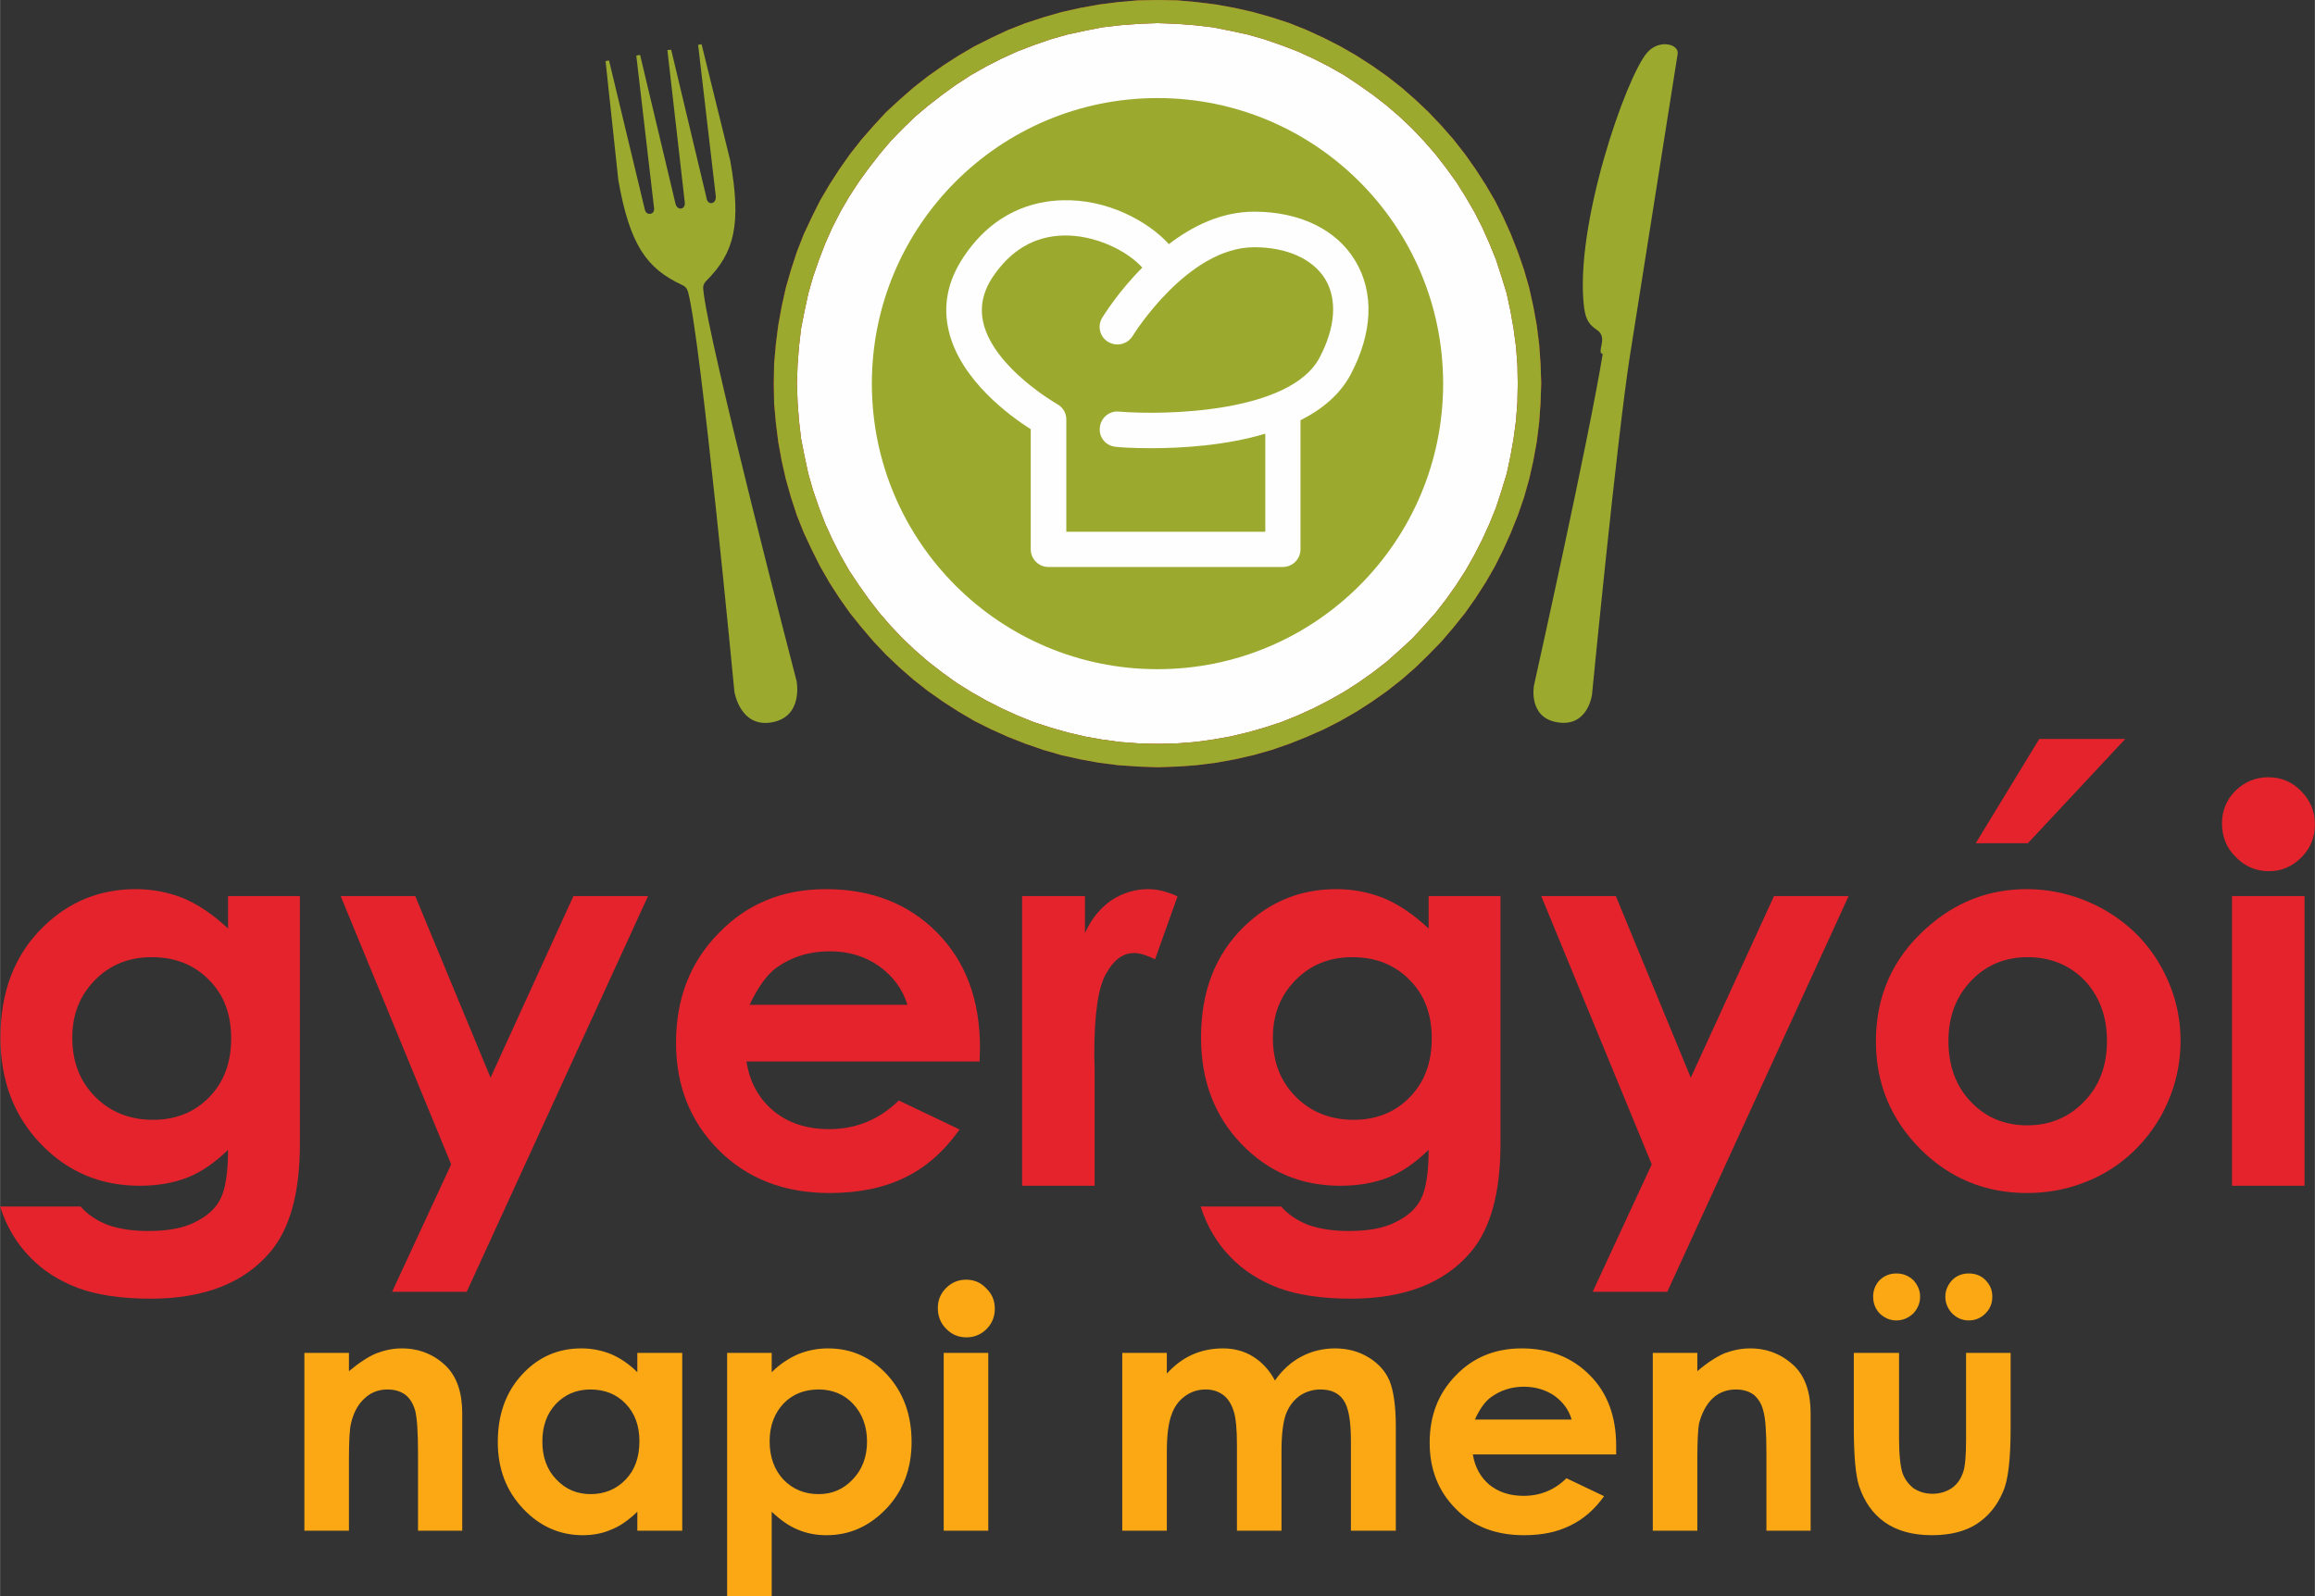 <?xml version="1.0" encoding="UTF-8"?>
<!DOCTYPE svg PUBLIC "-//W3C//DTD SVG 1.1//EN" "http://www.w3.org/Graphics/SVG/1.1/DTD/svg11.dtd">
<!-- Creator: CorelDRAW X7 -->
<svg xmlns="http://www.w3.org/2000/svg" xml:space="preserve" width="6.907in" height="4.763in" version="1.1" style="shape-rendering:geometricPrecision; text-rendering:geometricPrecision; image-rendering:optimizeQuality; fill-rule:evenodd; clip-rule:evenodd"
viewBox="0 0 6702 4622"
 xmlns:xlink="http://www.w3.org/1999/xlink">
 <rect x="0" y="0" width="6702" height="4622" fill="#333333" stroke="none"/>
 <defs>
  <style type="text/css">
   <![CDATA[
    .fil0 {fill:#FEFEFE}
    .fil2 {fill:#9BA92E}
    .fil3 {fill:#BA2828;fill-rule:nonzero}
    .fil4 {fill:#9BA92E;fill-rule:nonzero}
    .fil1 {fill:#E5232D;fill-rule:nonzero}
    .fil5 {fill:#FBA814;fill-rule:nonzero}
   ]]>
  </style>
 </defs>
 <g id="Layer_x0020_1">
  <circle class="fil0" cx="3351" cy="1111" r="1077"/>
  <path class="fil1" d="M660 2595l208 0 0 718c0,142 -29,246 -86,313 -76,90 -192,135 -346,135 -83,0 -152,-10 -208,-30 -56,-21 -104,-51 -142,-91 -39,-40 -68,-89 -86,-146l233 0c21,24 47,41 80,54 32,11 71,17 115,17 57,0 103,-8 137,-26 35,-17 59,-39 73,-67 14,-27 22,-75 22,-142 -38,37 -77,64 -117,80 -41,16 -87,24 -139,24 -113,0 -208,-40 -286,-121 -78,-81 -117,-184 -117,-308 0,-133 41,-240 124,-321 75,-73 164,-109 268,-109 48,0 94,9 137,26 43,18 86,47 130,88l0 -94zm-221 177c-66,0 -121,22 -165,67 -43,44 -65,99 -65,166 0,70 22,127 67,172 44,44 100,66 167,66 66,0 120,-22 162,-65 43,-44 64,-100 64,-171 0,-70 -21,-126 -64,-169 -43,-44 -98,-66 -166,-66zm547 -177l216 0 218 526 240 -526 216 0 -525 1146 -216 0 171 -369 -320 -777zm1850 479l-675 0c9,60 36,108 78,143 42,35 96,53 161,53 79,0 146,-28 202,-83l176 84c-44,62 -96,109 -158,139 -61,30 -134,45 -219,45 -131,0 -238,-42 -320,-124 -83,-83 -124,-187 -124,-311 0,-128 41,-234 124,-318 82,-85 185,-127 310,-127 132,0 239,42 322,126 83,84 124,195 124,333l-1 40zm-209 -164c-14,-46 -42,-83 -82,-112 -41,-29 -89,-43 -143,-43 -59,0 -110,16 -155,48 -27,20 -53,56 -77,107l457 0zm332 -315l182 0 0 107c19,-42 45,-73 77,-95 32,-21 68,-32 106,-32 27,0 55,7 85,21l-65 182c-25,-12 -45,-18 -61,-18 -32,0 -59,20 -81,60 -23,40 -34,118 -34,235l1 41 0 338 -210 0 0 -839zm1177 0l208 0 0 718c0,142 -29,246 -86,313 -76,90 -192,135 -347,135 -82,0 -151,-10 -207,-30 -56,-21 -104,-51 -142,-91 -39,-40 -68,-89 -86,-146l233 0c21,24 47,41 80,54 32,11 71,17 115,17 57,0 103,-8 137,-26 35,-17 59,-39 73,-67 14,-27 22,-75 22,-142 -38,37 -77,64 -117,80 -41,16 -87,24 -139,24 -113,0 -208,-40 -286,-121 -78,-81 -117,-184 -117,-308 0,-133 41,-240 124,-321 75,-73 164,-109 268,-109 48,0 94,9 137,26 43,18 86,47 130,88l0 -94zm-221 177c-66,0 -121,22 -165,67 -43,44 -65,99 -65,166 0,70 22,127 67,172 44,44 100,66 167,66 66,0 120,-22 162,-65 43,-44 64,-100 64,-171 0,-70 -21,-126 -64,-169 -43,-44 -98,-66 -166,-66zm547 -177l216 0 217 526 241 -526 216 0 -525 1146 -216 0 171 -369 -320 -777zm1405 -20c79,0 154,20 224,59 70,40 124,93 163,161 39,68 59,141 59,219 0,79 -20,153 -59,222 -40,68 -93,122 -161,161 -68,38 -143,58 -225,58 -121,0 -224,-43 -309,-128 -85,-86 -128,-189 -128,-311 0,-131 48,-240 145,-327 84,-76 181,-114 291,-114zm3 197c-65,0 -120,23 -163,68 -44,46 -66,104 -66,175 0,72 22,131 65,176 43,45 97,68 163,68 66,0 121,-23 165,-69 44,-45 66,-104 66,-175 0,-72 -22,-130 -65,-176 -43,-44 -98,-67 -165,-67zm34 -632l249 0 -282 302 -151 0 184 -302zm663 111c37,0 69,13 95,40 27,27 40,59 40,97 0,37 -13,69 -39,95 -27,27 -58,40 -94,40 -38,0 -70,-14 -96,-41 -27,-26 -40,-59 -40,-98 0,-36 13,-68 39,-94 27,-26 58,-39 95,-39zm-105 344l210 0 0 839 -210 0 0 -839z"/>
  <path class="fil2" d="M2306 1972c0,0 21,104 -72,120 -92,16 -108,-89 -108,-89 0,0 -97,-1019 -134,-1157 -2,-6 -4,-15 -18,-21 -103,-48 -151,-117 -184,-303l-37 -345 10 -2 103 429c2,10 7,17 17,15 9,-1 12,-10 10,-20l-51 -438 11 -2 102 429c2,10 8,17 17,16 9,-2 12,-11 10,-21l-50 -438 11 -1 102 428c1,10 7,18 16,16 9,-2 12,-11 11,-21l-51 -437 10 -2 83 337c33,185 12,267 -69,348 -10,10 -10,19 -9,26 12,142 270,1133 270,1133z"/>
  <path class="fil2" d="M4719 1029c-38,242 -110,983 -110,983 0,0 -12,94 -99,80 -87,-13 -69,-107 -69,-107 0,0 158,-708 199,-960l0 0c-20,-3 17,-47 -16,-69 -22,-15 -33,-28 -38,-66 -29,-235 122,-669 183,-738 34,-39 92,-25 88,4 0,0 -134,847 -138,873z"/>
  <g>
   <path class="fil3" d="M4462 1111l-68 0 0 0 -1 -54 -4 -53 -7 -52 -9 -51 -11 -51 -15 -49 -16 -49 -19 -47 -21 -47 -23 -45 -25 -43 -27 -43 -29 -40 -31 -40 -33 -38 -34 -36 -37 -35 -37 -32 -40 -31 -41 -29 -42 -28 -44 -25 -45 -23 -46 -21 -47 -18 -49 -17 -49 -14 -51 -11 -51 -10 -52 -6 -53 -4 -54 -2 0 -67 57 1 56 5 56 7 55 10 53 12 53 15 52 17 50 20 50 23 47 24 47 27 45 29 44 31 42 33 40 35 38 36 37 39 35 40 33 42 31 44 29 45 27 46 24 48 22 49 20 51 18 52 15 52 12 54 10 55 7 55 4 57 2 57 0 0zm-1111 1111l0 -68 0 0 54 -1 53 -4 52 -7 51 -9 51 -12 49 -14 49 -16 47 -19 46 -21 45 -23 44 -25 42 -27 41 -29 40 -31 37 -33 37 -34 34 -37 33 -37 31 -40 29 -41 27 -42 25 -44 23 -45 21 -46 19 -47 16 -49 15 -49 11 -51 9 -51 7 -52 4 -53 1 -54 68 0 -2 57 -4 56 -7 56 -10 55 -12 53 -15 53 -18 52 -20 50 -22 49 -24 48 -27 47 -29 45 -31 44 -33 41 -35 41 -37 38 -38 37 -40 35 -42 33 -44 31 -45 29 -47 27 -47 24 -50 22 -50 20 -52 18 -53 15 -53 12 -55 10 -56 7 -56 4 -57 2 0 0zm-1111 -1111l67 0 0 0 2 54 4 53 6 52 10 51 11 51 14 49 17 49 18 47 21 46 23 45 25 44 28 42 29 41 31 40 32 37 35 37 36 34 38 33 40 31 40 29 43 27 44 25 45 23 46 21 47 19 49 16 49 14 51 12 51 9 52 7 53 4 54 1 0 68 -57 -2 -57 -4 -55 -7 -55 -10 -54 -12 -52 -15 -52 -18 -51 -20 -49 -22 -48 -24 -46 -27 -45 -29 -44 -31 -42 -33 -40 -35 -39 -37 -36 -38 -35 -41 -33 -41 -31 -44 -29 -45 -27 -47 -24 -48 -23 -49 -20 -50 -17 -52 -15 -53 -12 -53 -10 -55 -7 -56 -5 -56 -1 -57 0 0zm1111 -1111l0 67 0 0 -54 2 -53 4 -52 6 -51 10 -51 11 -49 14 -49 17 -47 18 -46 21 -45 23 -44 25 -43 28 -40 29 -40 31 -38 32 -36 35 -35 36 -32 38 -31 40 -29 40 -28 43 -25 43 -23 45 -21 47 -18 47 -17 49 -14 49 -11 51 -10 51 -6 52 -4 53 -2 54 -67 0 1 -57 5 -57 7 -55 10 -55 12 -54 15 -52 17 -52 20 -51 23 -49 24 -48 27 -46 29 -45 31 -44 33 -42 35 -40 36 -39 39 -36 40 -35 42 -33 44 -31 45 -29 46 -27 48 -24 49 -23 51 -20 52 -17 52 -15 54 -12 55 -10 55 -7 57 -5 57 -1 0 0z"/>
  </g>
  <g>
   <path class="fil4" d="M4462 1111l-68 0 0 0 -1 -54 -4 -53 -7 -52 -9 -51 -11 -51 -15 -49 -16 -49 -19 -47 -21 -47 -23 -45 -25 -43 -27 -43 -29 -40 -31 -40 -33 -38 -34 -36 -37 -35 -37 -32 -40 -31 -41 -29 -42 -28 -44 -25 -45 -23 -46 -21 -47 -18 -49 -17 -49 -14 -51 -11 -51 -10 -52 -6 -53 -4 -54 -2 0 -67 57 1 56 5 56 7 55 10 53 12 53 15 52 17 50 20 50 23 47 24 47 27 45 29 44 31 42 33 40 35 38 36 37 39 35 40 33 42 31 44 29 45 27 46 24 48 22 49 20 51 18 52 15 52 12 54 10 55 7 55 4 57 2 57 0 0zm-1111 1111l0 -68 0 0 54 -1 53 -4 52 -7 51 -9 51 -12 49 -14 49 -16 47 -19 46 -21 45 -23 44 -25 42 -27 41 -29 40 -31 37 -33 37 -34 34 -37 33 -37 31 -40 29 -41 27 -42 25 -44 23 -45 21 -46 19 -47 16 -49 15 -49 11 -51 9 -51 7 -52 4 -53 1 -54 68 0 -2 57 -4 56 -7 56 -10 55 -12 53 -15 53 -18 52 -20 50 -22 49 -24 48 -27 47 -29 45 -31 44 -33 41 -35 41 -37 38 -38 37 -40 35 -42 33 -44 31 -45 29 -47 27 -47 24 -50 22 -50 20 -52 18 -53 15 -53 12 -55 10 -56 7 -56 4 -57 2 0 0zm-1111 -1111l67 0 0 0 2 54 4 53 6 52 10 51 11 51 14 49 17 49 18 47 21 46 23 45 25 44 28 42 29 41 31 40 32 37 35 37 36 34 38 33 40 31 40 29 43 27 44 25 45 23 46 21 47 19 49 16 49 14 51 12 51 9 52 7 53 4 54 1 0 68 -57 -2 -57 -4 -55 -7 -55 -10 -54 -12 -52 -15 -52 -18 -51 -20 -49 -22 -48 -24 -46 -27 -45 -29 -44 -31 -42 -33 -40 -35 -39 -37 -36 -38 -35 -41 -33 -41 -31 -44 -29 -45 -27 -47 -24 -48 -23 -49 -20 -50 -17 -52 -15 -53 -12 -53 -10 -55 -7 -56 -5 -56 -1 -57 0 0zm1111 -1111l0 67 0 0 -54 2 -53 4 -52 6 -51 10 -51 11 -49 14 -49 17 -47 18 -46 21 -45 23 -44 25 -43 28 -40 29 -40 31 -38 32 -36 35 -35 36 -32 38 -31 40 -29 40 -28 43 -25 43 -23 45 -21 47 -18 47 -17 49 -14 49 -11 51 -10 51 -6 52 -4 53 -2 54 -67 0 1 -57 5 -57 7 -55 10 -55 12 -54 15 -52 17 -52 20 -51 23 -49 24 -48 27 -46 29 -45 31 -44 33 -42 35 -40 36 -39 39 -36 40 -35 42 -33 44 -31 45 -29 46 -27 48 -24 49 -23 51 -20 52 -17 52 -15 54 -12 55 -10 55 -7 57 -5 57 -1 0 0z"/>
  </g>
  <circle class="fil2" cx="3351" cy="1111" r="827"/>
  <path class="fil0" d="M2984 1243l0 348c0,28 23,51 51,51l679 0c28,0 51,-23 51,-51l0 -374c62,-31 114,-74 145,-132 64,-121 69,-237 14,-329 -54,-91 -161,-143 -293,-143 -94,0 -178,41 -247,94 -62,-68 -181,-131 -308,-127 -82,2 -199,32 -287,165 -46,69 -60,141 -42,215 34,141 177,245 237,283zm-110 -441c52,-77 120,-118 205,-120 91,-2 184,44 228,93 -70,70 -112,139 -116,145 -15,24 -7,56 17,70 25,15 56,7 71,-17 1,-2 159,-257 352,-257 95,0 170,34 206,93 35,59 29,140 -17,227 -85,160 -448,167 -581,156 -28,-3 -53,19 -55,47 -3,28 18,53 47,55 5,1 44,4 101,4 86,0 214,-7 331,-42l0 284 -576 0 0 -325c0,-19 -10,-36 -27,-45 -1,-1 -181,-103 -213,-234 -11,-46 -2,-90 27,-134z"/>
  <path class="fil5" d="M881 3918l129 0 0 53c30,-25 56,-42 80,-52 24,-9 48,-14 73,-14 51,0 95,18 130,53 30,31 45,76 45,135l0 340 -128 0 0 -225c0,-62 -3,-102 -8,-122 -6,-21 -15,-36 -29,-47 -14,-10 -31,-15 -51,-15 -26,0 -48,8 -67,26 -19,17 -32,42 -39,72 -4,16 -6,51 -6,105l0 206 -129 0 0 -515zm964 0l130 0 0 515 -130 0 0 -55c-25,24 -50,42 -76,52 -25,11 -53,16 -82,16 -67,0 -125,-26 -173,-77 -49,-52 -73,-116 -73,-193 0,-79 23,-144 70,-195 47,-51 104,-76 172,-76 31,0 60,6 87,17 27,12 52,29 75,52l0 -56zm-136 106c-40,0 -73,14 -100,42 -26,28 -39,64 -39,109 0,44 13,81 40,109 27,29 60,43 100,43 40,0 74,-14 101,-42 27,-28 40,-65 40,-111 0,-45 -13,-81 -40,-109 -27,-28 -61,-41 -102,-41zm525 -106l0 56c23,-23 49,-40 76,-52 27,-11 56,-17 87,-17 67,0 124,25 171,76 47,51 71,116 71,195 0,77 -24,141 -73,193 -49,51 -106,77 -173,77 -30,0 -57,-5 -83,-16 -25,-10 -51,-28 -76,-52l0 244 -129 0 0 -704 129 0zm136 106c-41,0 -75,13 -102,41 -26,28 -40,64 -40,109 0,46 14,83 40,111 27,28 61,42 102,42 39,0 72,-14 99,-43 27,-28 41,-65 41,-109 0,-45 -14,-81 -40,-109 -26,-28 -60,-42 -100,-42zm427 -318c23,0 42,8 58,25 17,16 25,36 25,59 0,23 -8,43 -24,59 -16,16 -36,24 -58,24 -23,0 -43,-8 -59,-25 -16,-16 -24,-36 -24,-60 0,-23 8,-42 24,-58 16,-16 35,-24 58,-24zm-65 212l129 0 0 515 -129 0 0 -515z"/>
  <path class="fil5" d="M3249 3918l129 0 0 60c23,-25 47,-43 74,-55 27,-12 57,-18 89,-18 32,0 62,8 87,24 26,16 47,39 63,69 21,-30 46,-53 76,-69 30,-16 63,-24 98,-24 37,0 69,9 97,26 28,17 48,39 60,66 12,28 19,73 19,134l0 302 -130 0 0 -260c0,-59 -7,-98 -22,-119 -14,-20 -36,-30 -66,-30 -22,0 -42,6 -60,18 -18,13 -31,30 -40,53 -8,22 -13,57 -13,107l0 231 -129 0 0 -248c0,-46 -3,-80 -10,-100 -7,-21 -17,-36 -31,-46 -14,-10 -30,-15 -50,-15 -21,0 -41,6 -59,19 -17,12 -31,30 -39,53 -9,23 -14,59 -14,109l0 228 -129 0 0 -515zm1430 294l-415 0c6,37 22,66 48,88 26,21 59,32 99,32 48,0 90,-17 124,-51l109 52c-27,38 -60,67 -98,85 -38,19 -82,28 -134,28 -81,0 -147,-25 -197,-76 -51,-51 -76,-115 -76,-192 0,-78 25,-143 76,-195 50,-52 114,-78 190,-78 81,0 147,26 198,78 51,51 76,120 76,204l0 25zm-129 -101c-8,-28 -25,-51 -50,-69 -25,-17 -55,-26 -88,-26 -36,0 -67,10 -95,30 -17,12 -33,34 -47,65l280 0zm235 -193l129 0 0 53c29,-25 56,-42 79,-52 24,-9 49,-14 74,-14 51,0 94,18 130,53 30,31 45,76 45,135l0 340 -128 0 0 -225c0,-62 -3,-102 -9,-122 -5,-21 -15,-36 -28,-47 -14,-10 -31,-15 -51,-15 -26,0 -49,8 -68,26 -18,17 -31,42 -39,72 -3,16 -5,51 -5,105l0 206 -129 0 0 -515zm582 0l131 0 0 248c0,48 4,81 10,100 7,19 18,33 32,44 15,10 33,16 55,16 21,0 40,-6 55,-16 15,-10 26,-25 33,-45 6,-15 9,-47 9,-95l0 -252 129 0 0 218c0,90 -7,151 -22,184 -17,41 -43,72 -77,94 -33,21 -76,32 -129,32 -56,0 -102,-13 -137,-38 -35,-25 -59,-60 -74,-105 -10,-32 -15,-89 -15,-171l0 -214zm123 -230c19,0 35,6 49,19 13,14 20,30 20,48 0,19 -7,35 -20,49 -14,13 -30,20 -49,20 -18,0 -34,-7 -48,-20 -13,-14 -19,-30 -19,-49 0,-18 6,-34 19,-48 14,-13 30,-19 48,-19zm210 0c19,0 35,6 48,19 14,14 20,30 20,48 0,19 -6,35 -20,49 -13,13 -29,20 -48,20 -19,0 -35,-7 -48,-20 -13,-14 -20,-30 -20,-49 0,-18 7,-34 20,-48 13,-13 29,-19 48,-19z"/>
 </g>
</svg>
